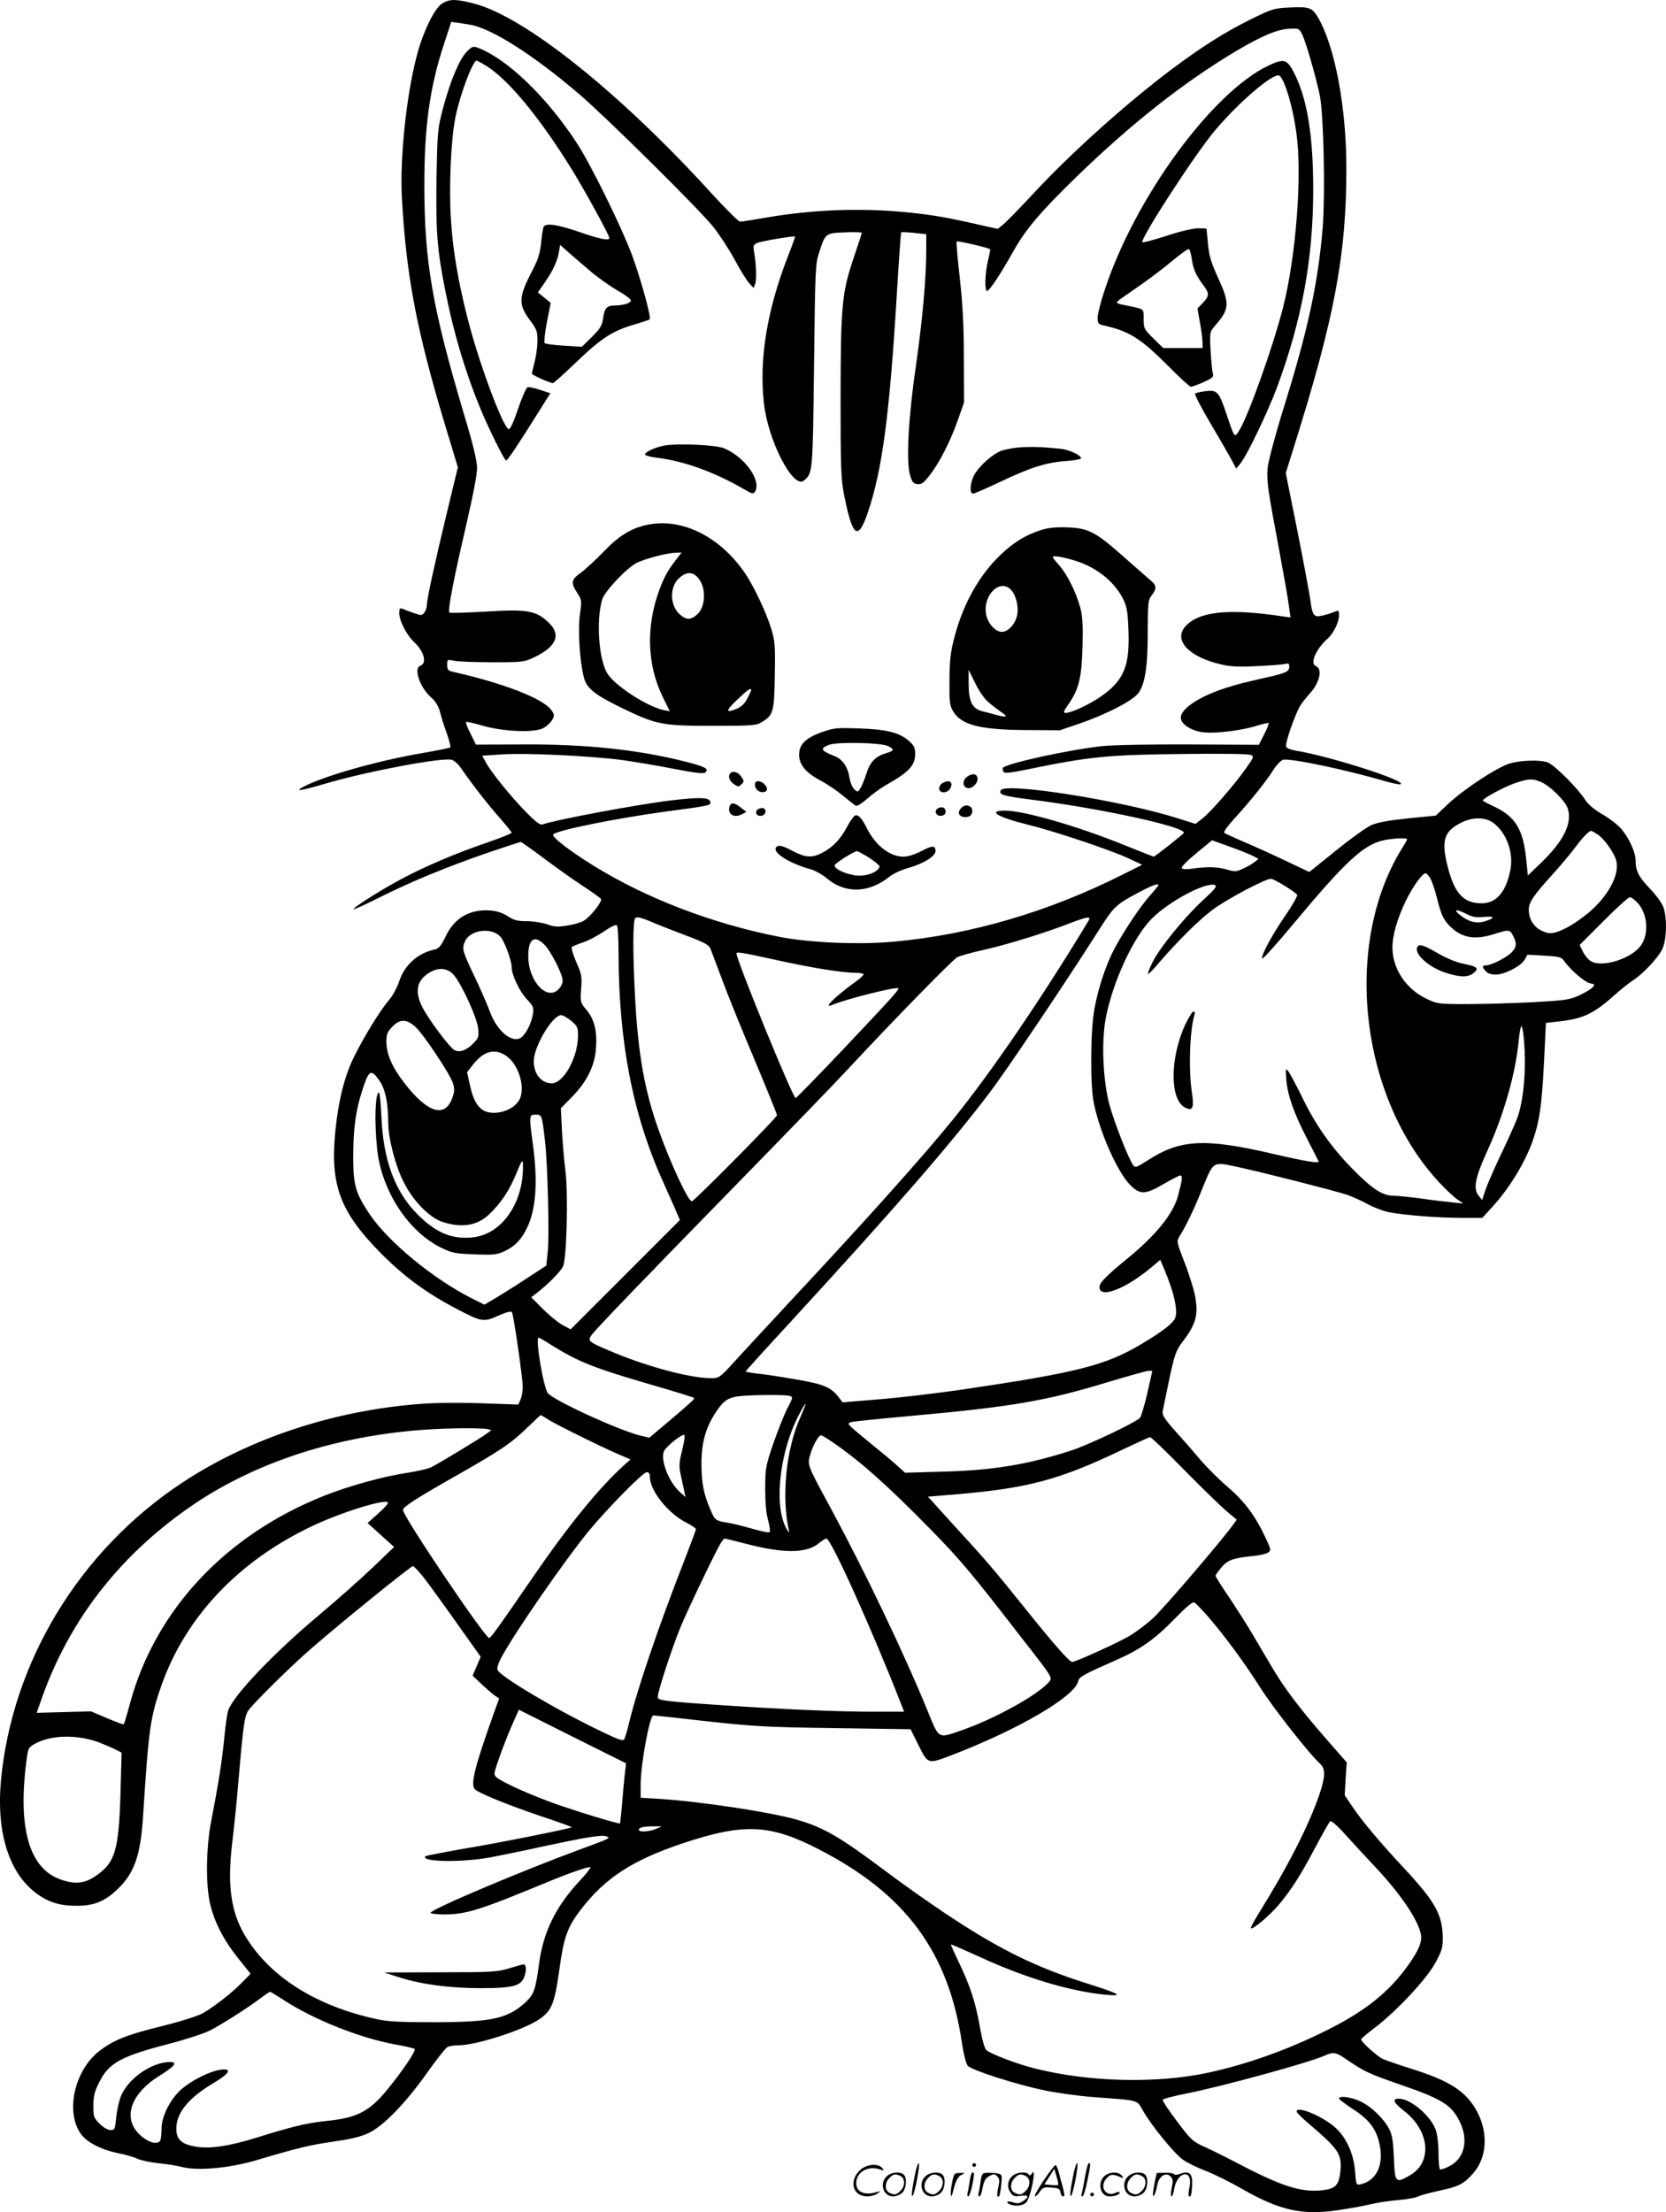 <?xml version="1.0" encoding="UTF-8"?>
<svg xmlns="http://www.w3.org/2000/svg" version="1.0" viewBox="0 0 904.157 1200.465" preserveAspectRatio="xMidYMid meet">
  <g transform="translate(-0.31,1200.885) scale(0.1,-0.1)" fill="#000000" stroke="none">
    <path d="M2403 11990 c-41 -25 -103 -151 -137 -280 -57 -214 -93 -555 -82 -770 23 -424 79 -721 235 -1239 l69 -228 -59 -244 c-68 -283 -109 -470 -109 -502 0 -13 -6 -32 -14 -42 -12 -17 -16 -17 -57 -3 -24 8 -52 19 -61 23 -15 6 -18 2 -18 -24 0 -41 40 -118 80 -156 55 -51 72 -115 34 -129 -38 -14 -2 -118 59 -172 23 -20 39 -46 47 -75 6 -24 22 -77 37 -117 14 -40 23 -76 20 -79 -4 -3 -77 -18 -164 -33 -241 -42 -523 -123 -632 -180 -55 -29 -19 -24 134 21 226 65 617 138 669 125 15 -4 39 -26 57 -54 55 -80 144 -194 208 -266 33 -38 61 -72 61 -76 0 -4 -60 -28 -132 -53 -163 -55 -342 -131 -468 -199 -106 -56 -265 -157 -258 -163 2 -3 65 26 139 63 169 85 365 166 588 243 95 32 176 59 180 59 4 0 59 -39 122 -86 63 -47 157 -115 211 -150 53 -34 99 -68 103 -74 8 -12 -55 -93 -91 -116 -12 -9 -52 -21 -88 -27 -56 -9 -73 -9 -113 6 -27 9 -76 17 -111 17 -51 0 -70 5 -103 27 -26 17 -58 28 -92 31 -113 9 -198 -39 -246 -142 -27 -55 -36 -65 -64 -71 -88 -20 -158 -83 -187 -170 -11 -34 -36 -81 -56 -103 -48 -57 -133 -194 -188 -305 -55 -109 -90 -256 -105 -429 -24 -281 33 -423 258 -649 122 -121 242 -209 401 -292 137 -72 147 -74 227 -38 50 22 70 26 75 18 9 -18 58 -355 58 -405 0 -22 -5 -53 -12 -68 l-12 -27 -201 7 c-118 4 -256 3 -336 -4 -468 -36 -925 -188 -1287 -427 -558 -369 -924 -972 -984 -1619 -25 -277 43 -496 188 -606 66 -51 132 -72 225 -71 88 0 145 22 207 78 103 92 138 189 152 414 30 473 39 532 100 706 131 369 415 670 810 859 158 76 398 151 418 132 4 -5 -19 -31 -52 -60 l-58 -52 72 -65 72 -65 -118 -113 c-66 -63 -196 -178 -290 -257 -246 -206 -469 -440 -493 -519 -5 -16 -15 -84 -21 -150 -12 -124 -34 -261 -71 -450 -28 -144 -30 -349 -5 -450 24 -100 75 -198 152 -293 l67 -84 -49 -50 c-54 -55 -145 -126 -210 -164 -24 -14 -118 -44 -218 -69 -188 -46 -260 -74 -336 -130 -143 -105 -196 -339 -105 -460 32 -43 112 -83 197 -100 40 -8 87 -21 105 -30 18 -9 70 -20 115 -25 46 -4 105 -14 131 -21 86 -21 252 -6 397 36 239 71 296 84 427 103 97 14 148 27 189 47 80 39 199 162 313 323 52 73 102 137 112 142 10 6 37 10 61 10 92 0 337 78 428 135 77 49 92 85 119 277 24 176 43 228 116 324 132 172 280 268 550 359 333 111 475 106 739 -30 474 -243 707 -558 780 -1054 10 -66 22 -111 32 -123 23 -24 266 -102 418 -133 67 -14 184 -30 261 -36 261 -20 235 -12 273 -77 46 -80 168 -229 214 -262 22 -16 76 -43 121 -60 45 -17 136 -62 202 -100 203 -116 326 -144 518 -115 62 9 141 23 177 32 36 9 103 19 150 23 47 4 96 12 108 19 12 6 62 20 112 31 110 23 137 37 188 95 75 85 83 218 22 334 -59 111 -149 169 -365 236 -66 21 -133 44 -150 52 -31 16 -115 92 -115 105 0 4 35 34 78 66 118 91 281 265 327 353 35 66 39 81 38 139 -3 121 -42 190 -209 370 -136 146 -230 258 -282 336 l-41 61 5 89 6 89 -118 135 c-141 162 -225 274 -289 384 -26 44 -70 119 -98 166 -27 47 -85 138 -128 203 -44 64 -79 120 -79 125 0 4 14 24 31 44 33 41 64 52 171 63 36 3 74 12 84 19 16 12 15 17 -14 79 -56 120 -114 198 -205 276 -48 41 -115 108 -151 150 -35 42 -96 112 -136 156 -57 64 -70 85 -67 105 3 14 19 92 36 175 29 134 36 154 70 200 77 100 90 152 68 261 -9 39 -34 120 -58 179 -40 104 -41 109 -25 134 33 52 78 144 122 254 65 159 55 153 200 122 142 -31 519 -127 589 -150 28 -10 77 -32 110 -50 33 -18 85 -38 115 -44 81 -16 270 -31 396 -31 l112 0 52 57 c94 102 181 245 222 363 36 104 48 185 60 412 l11 226 61 7 c138 14 196 41 308 141 34 31 81 68 102 82 53 33 133 118 159 167 25 48 29 168 8 230 -8 22 -40 67 -72 100 -63 66 -79 97 -79 153 0 46 -37 126 -80 175 -18 21 -64 56 -102 78 -47 28 -77 53 -95 82 -36 57 -163 184 -199 198 -41 16 -144 13 -207 -5 -67 -20 -248 -138 -335 -220 l-67 -63 -151 -15 c-106 -11 -165 -22 -199 -37 -27 -12 -113 -74 -192 -138 l-144 -116 -129 61 c-71 34 -173 80 -227 103 -54 23 -102 45 -106 49 -5 4 22 41 59 81 84 92 170 199 209 262 17 26 40 50 52 53 37 10 350 -56 556 -117 38 -11 74 -18 80 -16 46 15 -386 154 -571 183 -24 4 -46 13 -49 21 -7 18 53 189 80 228 11 16 33 44 48 60 54 58 71 134 34 149 -35 13 0 94 65 151 30 27 60 88 60 124 0 30 0 30 -32 17 -18 -7 -48 -16 -65 -19 -39 -8 -48 4 -58 83 -4 30 -35 198 -70 374 l-64 318 46 147 c219 697 283 1037 283 1506 0 332 -62 663 -155 821 -31 52 -48 58 -159 52 -78 -4 -92 -8 -207 -65 -141 -70 -264 -148 -427 -270 -244 -183 -552 -459 -754 -678 -72 -77 -144 -151 -160 -164 l-30 -24 -77 17 c-197 45 -266 57 -398 71 -255 27 -523 18 -783 -27 -69 -12 -132 -22 -140 -22 -8 -1 -76 67 -151 149 -500 550 -1019 965 -1295 1035 -97 25 -131 25 -171 0z m150 -115 c117 -19 346 -165 597 -380 153 -132 646 -620 724 -717 33 -42 86 -122 116 -178 30 -56 66 -114 79 -128 l24 -26 9 24 c9 23 4 118 -8 182 -4 22 -1 30 18 38 21 10 199 40 206 35 1 -1 -16 -49 -38 -105 -114 -294 -158 -558 -131 -799 22 -204 159 -468 217 -420 48 40 48 39 55 624 6 523 7 553 28 615 33 103 35 104 140 108 50 2 91 1 91 -3 0 -3 -18 -59 -40 -124 -68 -198 -74 -264 -75 -761 0 -374 2 -448 17 -526 47 -242 77 -266 132 -103 78 231 117 531 156 1178 11 184 22 337 24 339 3 2 34 1 70 -3 l66 -7 0 -84 c0 -154 -21 -387 -56 -629 -41 -280 -54 -521 -32 -595 11 -37 18 -46 40 -48 22 -3 34 6 65 46 53 66 115 188 155 303 l33 94 -1 240 c0 179 -6 289 -22 434 -12 107 -20 197 -17 200 5 4 175 -35 182 -43 1 -1 -4 -29 -12 -61 -16 -69 -20 -165 -5 -165 13 0 74 93 143 216 66 118 149 216 343 404 300 291 584 514 866 682 144 85 224 118 291 121 49 2 52 1 68 -33 20 -41 72 -222 95 -330 21 -105 30 -536 15 -723 -26 -301 -80 -552 -216 -987 -42 -135 -78 -273 -82 -307 -7 -70 0 -119 63 -453 24 -129 48 -264 52 -299 l9 -63 -36 5 c-300 46 -466 28 -537 -56 -62 -74 22 -163 193 -203 53 -13 97 -15 198 -10 72 3 140 9 153 12 18 5 22 2 22 -14 0 -29 -16 -36 -152 -66 -157 -35 -240 -62 -318 -101 -79 -40 -123 -83 -118 -116 4 -33 60 -67 121 -74 64 -8 207 9 289 35 34 11 64 17 66 15 3 -2 -8 -30 -24 -61 l-29 -57 -375 2 c-222 1 -416 -3 -475 -9 -189 -21 -524 -95 -539 -118 -3 -4 -1 -14 3 -21 6 -10 35 -7 137 14 324 67 431 78 819 82 198 3 370 1 383 -4 23 -9 22 -10 -26 -78 -63 -89 -191 -236 -236 -270 l-35 -27 -98 31 c-301 95 -931 195 -958 152 -14 -24 12 -32 162 -51 382 -48 843 -149 831 -181 -3 -7 -157 -129 -164 -129 -1 0 -75 29 -162 64 -251 102 -544 186 -644 186 -100 0 -43 -35 122 -76 140 -34 439 -134 541 -180 l81 -38 -108 -54 c-400 -201 -821 -325 -1238 -363 -186 -18 -462 -6 -623 26 -364 71 -725 210 -1010 387 -125 77 -226 155 -218 168 13 22 340 88 612 125 241 32 245 33 241 53 -5 24 -57 26 -216 7 -188 -23 -630 -106 -694 -130 -13 -5 -37 13 -91 68 -80 81 -195 223 -220 274 l-17 31 108 7 c122 9 482 -8 647 -30 61 -8 185 -29 278 -47 129 -25 170 -29 179 -20 19 19 -1 30 -106 57 -260 66 -543 96 -885 94 l-255 -1 -28 57 c-16 31 -28 60 -26 65 2 4 39 -4 83 -17 111 -34 285 -42 335 -16 19 10 41 30 50 45 13 25 13 29 -6 55 -47 63 -261 145 -536 207 -23 5 -28 12 -28 37 0 29 1 30 38 22 20 -4 114 -8 207 -8 162 0 173 1 225 26 123 58 151 123 80 190 -68 65 -116 73 -342 59 -104 -6 -193 -9 -196 -5 -10 10 23 182 89 465 38 164 62 286 61 320 0 38 -22 130 -72 295 -171 575 -214 826 -214 1240 0 320 30 532 106 763 l40 122 32 -4 c17 -3 48 -8 69 -11z m5812 -4109 c50 -21 132 -102 146 -143 26 -81 -20 -176 -145 -297 l-71 -68 -8 78 c-16 170 -57 239 -173 295 -35 16 -64 32 -64 33 0 12 110 71 167 92 79 28 101 29 148 10z m-257 -223 c70 -52 109 -158 93 -250 -23 -124 -77 -187 -159 -186 -97 1 -145 54 -182 198 -36 142 -21 192 72 239 62 32 132 32 176 -1z m565 -62 c39 -25 95 -107 103 -148 15 -77 -49 -192 -155 -280 -88 -72 -176 -116 -216 -107 -65 14 -105 63 -105 127 0 39 24 75 130 192 40 44 93 107 118 140 44 60 78 95 91 95 3 0 19 -9 34 -19z m-1033 -26 c0 -3 -13 -27 -30 -53 -321 -522 -226 -1353 208 -1814 37 -39 81 -80 97 -90 l30 -20 -60 6 c-33 3 -109 12 -170 21 -60 8 -127 15 -148 15 -61 0 -116 36 -224 146 -117 119 -203 242 -278 399 -30 60 -61 119 -70 130 -15 19 -16 16 -11 -45 7 -85 41 -182 113 -321 32 -62 60 -117 62 -122 5 -13 -69 -1 -241 39 -376 88 -510 81 -688 -35 -59 -38 -66 -40 -77 -25 -26 35 -105 239 -130 332 -34 131 -43 338 -19 465 38 198 150 441 251 542 96 95 293 199 342 181 13 -6 0 -22 -65 -82 -100 -92 -232 -254 -273 -335 -17 -34 -28 -63 -26 -66 3 -2 29 24 58 59 107 124 216 232 293 290 78 58 285 168 317 168 16 0 132 -71 142 -87 3 -5 -25 -56 -64 -112 -76 -112 -132 -216 -126 -234 2 -6 81 82 176 196 265 318 368 416 471 443 45 13 140 18 140 9z m-839 -90 l32 -17 -24 -19 c-13 -10 -41 -26 -62 -35 -35 -16 -43 -16 -85 -4 -50 15 -106 17 -188 5 -33 -5 -54 -3 -58 3 -3 6 32 42 80 81 l85 70 94 -34 c51 -18 108 -41 126 -50z m963 -120 c9 -14 26 -62 37 -107 24 -96 37 -123 76 -160 62 -59 131 -71 235 -38 82 26 85 25 103 -10 22 -42 19 -63 -12 -93 -30 -28 -107 -66 -135 -67 -22 0 -23 -8 -1 -32 10 -11 30 -18 53 -18 48 0 136 45 157 80 l16 28 91 -5 c84 -5 93 -7 110 -32 37 -50 110 -112 138 -118 27 -5 28 -7 13 -23 -9 -10 -42 -29 -74 -44 -51 -23 -77 -26 -252 -36 -107 -5 -266 -10 -354 -10 -155 0 -162 1 -220 29 -111 52 -185 163 -185 278 0 66 26 156 71 250 37 77 91 153 109 153 4 0 15 -11 24 -25z m-1474 -40 c0 -2 -21 -28 -47 -57 -51 -58 -131 -177 -188 -280 -47 -86 -91 -217 -112 -332 -22 -117 -24 -411 -4 -511 32 -161 130 -380 200 -449 53 -51 80 -50 180 8 43 25 83 46 90 46 14 0 10 -26 -14 -115 -27 -95 -119 -209 -269 -332 -122 -100 -156 -135 -156 -159 0 -65 145 -9 287 112 l43 36 20 -47 c53 -124 77 -226 61 -268 -11 -29 -68 -73 -182 -141 -198 -118 -350 -156 -996 -251 -134 -19 -329 -42 -435 -50 l-192 -16 -23 30 c-42 53 -81 69 -234 95 -79 14 -172 28 -206 31 -35 4 -63 9 -63 12 0 2 100 113 223 246 588 640 887 984 1105 1272 95 126 422 613 596 888 74 116 89 130 211 194 73 39 105 50 105 38z m2600 -95 c56 -60 64 -172 16 -235 -55 -72 -213 -119 -271 -81 -14 9 -33 33 -42 52 l-17 35 129 129 c71 72 136 130 143 130 8 0 26 -13 42 -30z m-928 -61 c33 -17 53 -20 95 -16 60 6 62 -6 4 -24 -46 -14 -90 -2 -136 36 -37 30 -18 32 37 4z m-4230 -119 c96 -36 119 -49 127 -70 6 -14 33 -88 62 -164 28 -77 107 -272 175 -433 68 -162 124 -300 124 -306 0 -13 -450 -467 -462 -467 -20 0 -112 197 -178 380 -78 216 -113 413 -130 720 -13 247 -13 423 1 437 8 8 32 3 88 -21 42 -18 129 -52 193 -76z m2167 63 c-249 -411 -518 -805 -723 -1058 -156 -193 -466 -540 -877 -980 -123 -133 -262 -282 -308 -333 -82 -90 -85 -92 -129 -92 -116 0 -359 66 -556 151 -108 46 -114 51 -94 81 22 32 287 307 812 844 247 253 508 522 579 599 257 276 570 596 596 610 15 7 81 26 146 40 126 28 340 95 465 144 41 16 83 30 93 30 17 1 17 -2 -4 -36z m-2539 -158 c1 -483 78 -878 242 -1240 27 -60 59 -132 70 -158 l21 -49 -296 -296 -297 -297 -43 23 c-24 13 -72 52 -107 87 l-64 64 30 23 c60 46 126 113 142 143 21 39 30 402 13 526 -6 46 -14 140 -18 209 l-6 125 61 62 c82 84 124 170 130 268 6 93 -10 154 -54 206 -32 38 -32 41 -27 112 5 67 3 79 -27 146 -17 40 -28 77 -23 81 4 4 31 15 58 24 28 9 80 36 115 60 43 29 67 40 72 32 4 -6 8 -74 8 -151z m-644 94 c23 -22 64 -130 64 -170 0 -40 43 -131 81 -171 37 -39 40 -47 34 -82 -6 -41 -28 -90 -53 -118 -46 -53 -139 16 -181 133 -13 35 -48 116 -78 179 -70 147 -74 159 -57 199 26 62 137 80 190 30z m245 -50 c30 -32 84 -135 94 -179 4 -18 0 -34 -15 -53 -62 -78 -170 33 -170 174 0 95 35 117 91 58z m1247 -78 c194 -43 364 -71 436 -71 25 0 46 -4 46 -8 0 -5 -15 -19 -32 -32 -117 -84 -193 -157 -140 -135 68 30 350 101 360 91 6 -7 -29 -46 -310 -343 -132 -139 -243 -253 -247 -253 -15 0 -321 749 -321 785 0 10 35 4 208 -34z m-1742 -83 c45 -54 126 -232 132 -289 4 -45 2 -53 -23 -79 -38 -40 -77 -55 -105 -40 -27 14 -142 168 -175 234 -43 85 -30 145 39 187 50 30 99 25 132 -13z m637 -249 c33 -27 37 -35 37 -79 0 -120 -78 -260 -143 -260 -57 1 -97 51 -97 120 0 80 101 250 149 250 9 0 33 -14 54 -31z m-847 -31 c45 -40 190 -258 206 -309 9 -32 8 -46 -6 -83 -41 -106 -136 -74 -260 88 -66 85 -96 156 -96 223 0 39 5 52 32 80 41 43 76 43 124 1z m6017 -65 c15 -159 0 -340 -38 -438 -13 -33 -53 -122 -89 -197 -36 -76 -73 -161 -82 -189 l-17 -52 -20 24 c-29 37 -18 97 42 229 95 206 160 433 177 618 4 39 10 72 14 72 4 0 10 -30 13 -67z m-5521 -95 c61 -43 99 -153 76 -223 -16 -48 -79 -85 -146 -85 -67 0 -104 42 -127 143 l-17 77 26 34 c62 82 123 99 188 54z m-690 -133 c32 -45 48 -122 48 -226 0 -89 40 -242 87 -331 52 -102 142 -191 213 -212 106 -32 187 -17 252 47 62 60 108 130 145 222 26 65 33 74 34 50 8 -205 -109 -380 -266 -400 -116 -14 -203 21 -306 124 -122 122 -186 294 -196 529 -3 72 -9 132 -13 132 -21 0 -26 -159 -10 -308 24 -224 167 -445 347 -534 60 -29 75 -32 182 -36 103 -4 121 -2 162 17 57 27 90 61 122 126 49 100 60 251 32 455 -21 156 -21 160 15 160 34 0 34 0 50 -135 15 -121 25 -511 16 -607 l-8 -77 -121 -79 c-67 -44 -143 -91 -169 -106 l-46 -27 -70 35 c-208 105 -452 306 -553 456 -76 114 -88 156 -89 302 0 162 13 260 51 376 35 106 46 111 91 47z m932 -1434 c146 -92 235 -127 546 -217 124 -36 227 -68 230 -71 5 -5 -19 -27 -155 -142 l-88 -74 -47 11 c-111 26 -464 187 -503 230 -24 26 -70 302 -51 302 4 0 34 -17 68 -39z m3236 -261 c-15 -65 -33 -126 -40 -135 -19 -23 -283 -149 -375 -178 -235 -76 -424 -107 -690 -114 l-210 -6 -50 45 c-27 24 -99 84 -160 133 -108 89 -109 90 -80 97 17 4 161 19 320 33 550 50 735 81 1075 185 107 32 204 59 216 60 l21 0 -27 -120z m-1943 -16 c21 -6 21 -7 -13 -72 -18 -37 -52 -123 -76 -192 -40 -118 -42 -131 -42 -240 0 -76 5 -135 16 -172 9 -34 12 -60 7 -64 -5 -3 -49 6 -97 20 -48 14 -105 28 -127 31 -68 11 -72 14 -95 68 -38 87 -50 147 -50 254 0 115 24 199 82 284 37 55 59 71 113 80 51 8 253 11 282 3z m62 -111 c-80 -175 -106 -433 -64 -623 3 -14 -6 -3 -19 24 -54 108 -38 336 36 526 20 53 66 140 73 140 2 0 -10 -30 -26 -67z m-1368 -19 c45 -28 279 -144 379 -187 l65 -28 -35 -31 c-135 -122 -303 -328 -495 -608 -183 -267 -228 -329 -237 -330 -22 -1 -468 660 -468 695 0 17 74 64 296 190 235 134 289 170 378 256 39 38 72 69 74 69 1 0 21 -12 43 -26z m-334 -50 l23 -6 -23 -17 c-28 -22 -261 -163 -303 -184 -18 -9 -80 -23 -139 -32 -124 -19 -309 -70 -440 -122 -536 -212 -918 -620 -1056 -1126 -16 -61 -32 -113 -34 -115 -2 -3 -43 13 -91 33 l-87 37 -147 -4 -148 -4 34 96 c155 427 435 778 830 1043 386 257 890 400 1434 405 69 1 135 -1 147 -4z m1057 -120 c-16 -66 -17 -81 -5 -136 8 -35 16 -74 19 -88 l5 -25 -33 30 c-57 53 -101 164 -85 215 9 28 108 106 113 90 3 -7 -4 -46 -14 -86z m817 49 c149 -101 305 -241 534 -475 162 -166 214 -227 497 -593 174 -223 166 -210 137 -241 -65 -69 -290 -193 -462 -253 -135 -47 -126 -52 -187 97 -131 321 -341 759 -532 1113 -123 227 -124 228 -108 283 14 50 45 106 59 106 5 0 33 -17 62 -37z m1909 -151 c96 -98 200 -198 230 -224 l55 -46 -24 -33 c-66 -90 -375 -451 -430 -501 -34 -32 -92 -75 -129 -97 -60 -36 -292 -141 -310 -141 -15 0 -102 99 -259 295 -165 205 -205 253 -378 441 -54 60 -110 121 -122 135 l-24 26 144 12 c397 33 569 79 907 241 80 38 150 70 155 70 6 0 89 -80 185 -178z m-2900 -39 c1 -74 99 -197 198 -247 29 -15 52 -30 52 -35 0 -5 -29 -83 -64 -173 -138 -352 -257 -702 -300 -883 -9 -39 -21 -77 -25 -84 -7 -11 -31 -3 -114 37 -248 118 -560 303 -574 339 -4 10 5 39 24 73 73 134 342 523 470 679 103 125 296 321 316 321 12 0 17 -9 17 -27z m527 -363 c201 -52 325 -51 391 5 17 14 35 25 40 25 25 0 247 -493 405 -897 l17 -43 -168 0 c-188 0 -490 13 -817 35 -301 20 -346 26 -352 41 -6 16 73 259 122 380 38 93 198 427 221 461 8 13 17 23 20 23 3 0 57 -14 121 -30z m-1735 -207 c36 -49 116 -159 177 -246 l113 -159 -22 -51 -22 -51 48 -46 c27 -25 59 -53 72 -62 l24 -16 -32 -89 c-97 -272 -123 -371 -102 -401 13 -20 173 -85 361 -149 94 -31 169 -58 167 -60 -7 -7 -400 -86 -589 -117 -109 -19 -201 -37 -205 -40 -30 -31 194 -35 349 -7 57 11 187 37 289 60 229 49 316 64 343 55 27 -9 22 -11 -144 -72 -315 -116 -809 -325 -809 -343 0 -5 33 -9 73 -9 120 0 193 23 567 178 122 50 221 84 228 78 2 -3 -25 -38 -62 -77 -128 -139 -194 -274 -217 -444 -19 -141 -27 -166 -70 -208 -98 -92 -182 -111 -494 -112 -196 0 -255 3 -323 18 -314 69 -557 218 -693 426 -92 139 -115 289 -85 536 9 72 23 209 31 305 27 317 34 371 54 404 22 35 227 238 341 337 158 138 542 449 554 449 7 0 42 -39 78 -87z m4234 -183 c92 -106 201 -254 286 -388 70 -111 269 -364 327 -416 28 -26 27 -70 -5 -164 -58 -170 -173 -395 -329 -645 -26 -42 -46 -80 -43 -82 9 -9 102 69 150 126 69 82 120 162 198 310 39 74 76 138 81 144 6 6 35 -18 82 -70 40 -44 114 -125 166 -180 136 -145 228 -281 245 -361 9 -40 -10 -87 -69 -170 -104 -146 -233 -249 -442 -353 -210 -105 -431 -184 -644 -230 -279 -60 -649 -51 -943 24 -92 23 -229 75 -259 98 -10 8 -23 53 -36 127 -24 134 -51 218 -114 350 -25 52 -45 96 -43 97 1 2 71 -29 155 -67 247 -114 490 -187 686 -206 100 -9 76 5 -98 60 -282 89 -478 185 -767 377 -96 64 -242 167 -324 229 -258 193 -340 241 -488 284 -146 42 -525 99 -745 113 l-103 6 0 73 c0 108 49 374 69 374 4 0 135 -14 292 -32 255 -28 325 -32 694 -37 l410 -6 43 -87 c52 -104 50 -103 179 -54 358 137 666 316 687 400 6 26 25 36 206 116 132 58 210 113 318 224 65 67 98 94 107 89 8 -5 39 -37 71 -73z m-3161 -848 c-3 -26 -10 -98 -15 -161 -5 -63 -11 -115 -12 -117 -6 -5 -238 66 -367 112 -74 27 -175 69 -225 94 -78 38 -91 48 -89 68 3 27 64 192 104 280 l28 63 291 -146 291 -145 -6 -48z m-2859 163 c34 -13 76 -31 94 -40 l33 -17 -6 -222 c-9 -307 -29 -375 -133 -446 -57 -40 -105 -47 -175 -26 -179 51 -248 260 -206 621 12 98 12 99 46 119 86 50 229 54 347 11z m3029 -470 c-34 -16 -95 -20 -95 -6 0 13 25 19 80 19 l45 0 -30 -13z m-2020 -931 c163 -106 416 -206 605 -240 52 -9 99 -20 103 -24 10 -8 -62 -115 -145 -217 -100 -123 -166 -157 -335 -174 -105 -11 -178 -28 -383 -92 -146 -45 -248 -60 -325 -47 -77 13 -105 39 -105 97 0 86 65 166 200 247 90 53 106 82 40 73 -60 -8 -162 -60 -216 -109 -59 -54 -104 -145 -104 -210 0 -25 -3 -53 -6 -62 -13 -34 -82 -9 -127 44 -75 89 -27 211 119 303 96 59 108 82 40 75 -102 -12 -218 -102 -250 -193 -9 -28 -20 -78 -23 -112 -5 -59 -8 -63 -30 -63 -15 0 -39 14 -59 34 -32 32 -34 38 -34 98 0 52 6 77 31 126 53 107 117 142 384 211 88 23 186 55 217 71 67 34 212 127 276 176 25 19 48 34 51 34 3 0 38 -21 76 -46z m5776 -328 c90 -60 111 -70 277 -128 230 -79 282 -111 326 -200 51 -101 28 -203 -55 -244 -24 -13 -47 -20 -51 -18 -4 3 -8 43 -8 88 0 50 -6 101 -15 127 -28 77 -136 169 -200 169 -39 0 -30 -21 29 -67 138 -107 154 -277 32 -348 -79 -46 -83 -42 -88 93 -4 92 -9 126 -26 158 -29 56 -98 123 -157 150 -49 23 -115 32 -115 15 0 -4 34 -30 75 -57 88 -56 128 -109 145 -191 24 -112 -16 -197 -101 -217 -26 -6 -26 -5 -32 71 -7 95 -49 186 -110 239 -70 61 -207 117 -207 85 0 -6 25 -31 56 -58 175 -149 191 -172 181 -271 -8 -72 -27 -91 -99 -99 -119 -12 -222 22 -484 160 -44 23 -112 57 -152 75 -67 30 -75 38 -151 139 -45 59 -80 112 -78 117 2 5 64 22 138 36 193 39 653 165 739 203 52 23 62 21 131 -27z M2536 11728 c-40 -41 -89 -158 -129 -308 -29 -111 -30 -124 -35 -378 -4 -292 3 -386 49 -617 46 -232 112 -449 194 -645 45 -107 126 -270 135 -270 8 0 63 83 174 260 l66 105 -56 18 c-30 11 -61 17 -68 14 -8 -3 -30 -55 -51 -116 -22 -66 -42 -111 -50 -111 -28 0 -156 339 -220 585 -55 211 -85 388 -95 558 -11 181 1 434 25 551 25 123 94 306 115 306 3 0 28 -14 56 -31 119 -76 284 -276 457 -554 73 -118 207 -362 207 -378 0 -16 -54 -5 -163 33 -116 40 -180 50 -193 29 -4 -7 -10 -45 -14 -86 -6 -58 -16 -91 -47 -151 -77 -147 -78 -184 -13 -272 36 -48 40 -60 40 -110 0 -31 -7 -82 -15 -113 -8 -32 -15 -61 -15 -66 0 -7 97 -51 114 -51 5 0 61 51 126 113 134 129 199 171 313 204 44 13 83 26 86 29 10 9 -50 225 -96 349 -58 155 -225 495 -301 610 -162 248 -376 454 -536 515 -25 9 -31 7 -60 -22z m668 -1188 c38 -33 105 -81 148 -106 44 -25 78 -50 75 -57 -4 -14 -40 -25 -88 -26 -44 -1 -55 -13 -63 -72 -6 -38 -16 -54 -61 -99 l-54 -53 -97 6 c-53 3 -100 9 -105 14 -4 4 1 55 12 113 l21 105 -35 29 -35 28 33 47 c46 65 73 122 81 170 l7 41 46 -41 c25 -22 77 -67 115 -99z M6885 11652 c-307 -148 -723 -719 -886 -1215 -22 -65 -39 -133 -39 -152 0 -30 4 -35 28 -41 144 -32 203 -69 357 -223 60 -61 115 -111 121 -111 6 0 37 11 69 25 50 23 56 28 50 48 -3 12 -9 67 -12 123 -5 100 -5 101 24 135 80 92 81 120 16 262 -37 81 -48 117 -54 182 -4 44 -8 81 -8 83 -1 1 -21 2 -46 2 -26 0 -100 -17 -171 -41 -69 -22 -128 -38 -131 -35 -15 15 283 475 394 607 122 145 299 299 344 299 27 0 77 -158 98 -315 32 -230 -3 -674 -74 -950 -56 -216 -187 -583 -237 -663 -25 -41 -25 -41 -68 88 -41 123 -51 134 -114 126 -27 -3 -53 -9 -57 -13 -4 -5 32 -74 79 -154 48 -81 100 -171 116 -200 l28 -53 24 29 c36 45 146 275 197 410 136 368 197 698 197 1075 0 294 -32 489 -102 630 -40 79 -56 83 -143 42z m-414 -1048 c7 -53 22 -89 63 -143 33 -44 33 -58 -3 -96 l-29 -30 13 -75 c8 -41 14 -90 14 -107 l1 -33 -107 0 -107 0 -53 52 c-51 50 -53 55 -53 105 0 52 0 52 -37 62 -21 5 -55 12 -76 16 -21 3 -35 10 -32 16 4 5 53 40 109 78 56 38 140 101 186 140 47 39 89 70 95 68 5 -2 13 -26 16 -53z M3609 9591 c-54 -10 -112 -38 -104 -50 2 -5 31 -12 62 -16 150 -18 314 -78 476 -172 40 -24 49 -26 57 -13 38 59 -54 189 -167 236 -44 19 -251 28 -324 15z M5525 9580 c-38 -4 -85 -14 -103 -24 -50 -26 -111 -85 -133 -127 -22 -45 -25 -99 -5 -99 7 0 73 29 147 64 164 78 249 105 357 113 45 3 82 10 82 15 0 17 -65 47 -114 52 -103 10 -163 12 -231 6z M3507 9159 c-84 -20 -148 -60 -230 -146 -45 -46 -101 -98 -124 -114 -50 -35 -53 -54 -17 -108 25 -38 25 -41 14 -119 -11 -84 -1 -250 22 -340 15 -59 59 -94 214 -169 181 -87 212 -93 489 -93 210 0 233 2 262 20 63 38 68 55 71 253 3 160 1 185 -18 250 -31 100 -101 247 -154 320 -139 194 -345 289 -529 246z m166 -186 c-46 -61 -63 -90 -90 -161 -75 -200 -69 -411 17 -585 l38 -78 -31 6 c-91 18 -270 135 -309 201 -46 79 -60 286 -27 399 13 44 131 170 187 199 43 22 167 55 210 55 l34 1 -29 -37z m116 -97 c48 -51 46 -160 -4 -203 -32 -28 -55 -29 -87 -3 -60 46 -64 153 -9 202 38 34 70 36 100 4z m291 -611 c0 -3 -9 -24 -21 -46 -13 -27 -32 -45 -54 -55 -65 -27 -66 -14 -3 46 58 55 78 69 78 55z M5648 9131 c-81 -27 -144 -65 -217 -135 -114 -110 -200 -263 -247 -441 -22 -82 -27 -124 -28 -235 -1 -119 1 -139 19 -170 45 -76 148 -102 405 -103 l175 -1 106 36 c142 49 278 118 316 161 40 46 56 147 55 354 0 130 3 156 17 175 33 43 33 58 0 86 -18 15 -83 73 -146 128 -154 137 -193 157 -308 161 -67 2 -104 -2 -147 -16z m174 -160 c125 -34 230 -116 279 -218 17 -35 23 -69 26 -156 9 -201 -23 -279 -148 -367 -63 -44 -160 -89 -192 -90 -15 0 -13 7 14 46 57 83 72 142 77 309 3 116 1 165 -11 212 -23 86 -70 183 -118 237 -38 43 -39 46 -17 46 13 0 54 -8 90 -19z m-332 -163 c27 -29 42 -90 34 -134 -9 -50 -49 -94 -84 -94 -35 0 -76 46 -85 94 -20 104 75 198 135 134z m-129 -604 c19 -17 52 -43 74 -58 41 -27 34 -32 -25 -17 -19 6 -54 15 -76 20 -55 15 -74 53 -74 152 l0 73 34 -69 c18 -39 49 -84 67 -101z M4467 8037 c-91 -32 -127 -67 -127 -124 0 -54 36 -98 120 -142 34 -18 87 -54 118 -80 31 -26 62 -50 69 -54 7 -5 32 11 62 37 28 25 72 57 98 72 131 74 163 108 163 175 0 30 -7 43 -35 68 -52 45 -121 62 -270 67 -118 4 -136 3 -198 -19z m356 -77 c36 -18 34 -25 -13 -39 -56 -17 -86 -48 -105 -111 -10 -30 -24 -66 -32 -78 -14 -22 -16 -23 -33 -7 -11 10 -22 37 -26 60 -9 61 -38 104 -82 121 -75 29 -81 42 -29 61 44 17 282 12 320 -7z M3967 7813 c-15 -14 -6 -43 19 -59 23 -16 27 -16 41 -1 15 14 15 18 -1 41 -16 25 -45 34 -59 19z M5252 7794 c-28 -20 -26 -58 4 -62 25 -4 57 30 52 55 -4 24 -28 27 -56 7z M4100 7752 c0 -23 19 -42 41 -42 27 0 33 19 13 41 -22 24 -54 25 -54 1z M5118 7759 c-10 -5 -18 -19 -18 -29 0 -28 46 -27 60 0 19 35 -5 51 -42 29z M3964 7636 c-17 -44 22 -70 67 -45 l23 12 -30 23 c-33 27 -52 30 -60 10z M5232 7633 c-7 -2 -17 -13 -22 -23 -13 -23 15 -42 48 -33 26 6 30 48 6 57 -9 3 -16 6 -17 5 -1 0 -8 -3 -15 -6z M4116 7617 c-20 -15 -6 -40 20 -35 23 4 30 33 10 41 -8 3 -21 0 -30 -6z M5091 7621 c-21 -14 -5 -43 21 -39 15 2 23 10 23 23 0 22 -22 30 -44 16z M4643 7583 c-7 -3 -27 -31 -44 -63 -35 -66 -76 -109 -134 -139 -54 -29 -92 -26 -158 9 -60 32 -82 36 -93 19 -17 -29 75 -86 191 -118 22 -6 61 -28 87 -50 100 -83 227 -79 339 11 19 15 65 37 102 47 80 22 147 63 147 91 0 32 -17 32 -77 0 -35 -18 -73 -30 -96 -30 -75 0 -153 61 -200 156 -28 55 -46 74 -64 67z m79 -230 c32 -21 56 -42 55 -47 -9 -27 -58 -49 -110 -49 -57 0 -141 36 -134 57 4 12 106 76 121 76 5 0 36 -17 68 -37z M6435 6448 c-82 -179 -84 -403 -3 -448 44 -24 53 -6 39 85 -18 123 -11 336 15 418 3 9 0 17 -6 17 -6 0 -26 -33 -45 -72z M7696 6871 c-22 -35 57 -109 150 -140 80 -26 125 -27 155 -2 31 25 20 35 -56 50 -37 7 -90 29 -137 56 -78 45 -102 53 -112 36z M2765 1327 c-64 -19 -95 -21 -374 -21 l-303 -1 84 -27 c120 -38 272 -58 442 -58 176 0 219 12 236 66 12 34 8 65 -7 63 -4 0 -39 -10 -78 -22z M4971 220 c-18 -85 -24 -135 -15 -127 12 11 43 177 33 177 -4 0 -12 -22 -18 -50z M5280 260 c0 -5 5 -10 10 -10 6 0 10 5 10 10 0 6 -4 10 -10 10 -5 0 -10 -4 -10 -10z M5831 220 c-18 -85 -24 -135 -15 -127 12 11 43 177 33 177 -4 0 -12 -22 -18 -50z M5891 193 c-7 -42 -15 -82 -18 -90 -3 -7 -1 -13 5 -13 5 0 17 37 26 83 19 95 19 97 8 97 -4 0 -14 -34 -21 -77z M4671 233 c-63 -59 -40 -143 38 -143 20 0 46 7 57 16 18 14 18 15 -6 7 -64 -19 -110 0 -110 48 0 61 63 98 130 75 22 -8 23 -7 11 8 -22 27 -85 21 -120 -11z M5666 175 c-31 -47 -52 -85 -46 -85 5 0 17 11 26 25 15 23 23 26 63 23 39 -3 46 -6 49 -25 2 -13 8 -23 13 -23 11 0 11 6 0 50 -6 19 -15 54 -21 78 -6 23 -14 42 -19 42 -4 0 -33 -38 -65 -85z m80 -22 c-2 -3 -20 -3 -40 -1 l-35 3 27 42 27 43 12 -42 c7 -23 11 -43 9 -45z M4823 205 c-50 -35 -31 -115 27 -115 17 0 39 9 50 20 22 22 27 79 8 98 -16 16 -59 15 -85 -3z m68 -5 c25 -14 25 -54 -1 -80 -23 -23 -33 -24 -61 -10 -25 14 -25 54 1 80 23 23 33 24 61 10z M5033 205 c-50 -35 -31 -115 27 -115 17 0 39 9 50 20 22 22 27 79 8 98 -16 16 -59 15 -85 -3z m68 -5 c25 -14 25 -54 -1 -80 -23 -23 -33 -24 -61 -10 -25 14 -25 54 1 80 23 23 33 24 61 10z M5170 163 c-12 -56 -8 -100 5 -48 13 57 26 83 48 93 20 9 19 10 -10 9 -31 0 -33 -2 -43 -54z M5266 173 c-4 -27 -9 -56 -12 -65 -3 -10 -1 -18 4 -18 5 0 14 26 21 57 13 68 13 73 2 73 -5 0 -12 -21 -15 -47z M5325 171 c-3 -25 -8 -54 -11 -63 -3 -10 -1 -18 4 -18 6 0 14 21 18 47 7 36 15 51 36 63 25 13 29 13 43 -1 13 -13 14 -24 6 -60 -9 -41 -8 -59 5 -47 3 3 8 31 11 61 5 53 4 56 -18 61 -13 3 -38 4 -56 4 -29 -1 -32 -4 -38 -47z M5503 205 c-30 -21 -38 -62 -17 -92 14 -22 21 -25 55 -20 45 6 50 -5 14 -29 -20 -13 -31 -14 -55 -6 -30 11 -44 -1 -14 -12 30 -12 71 -6 87 12 9 10 23 49 31 87 14 68 13 93 -3 66 -6 -9 -11 -10 -15 -2 -10 16 -58 14 -83 -4z m68 -5 c25 -14 25 -54 -1 -80 -23 -23 -33 -24 -61 -10 -25 14 -25 54 1 80 23 23 33 24 61 10z M6003 205 c-47 -33 -32 -115 21 -115 31 0 56 10 56 21 0 5 -11 4 -24 -2 -55 -25 -89 38 -45 82 20 20 31 21 74 3 18 -7 18 -6 6 9 -17 21 -59 22 -88 2z M6133 205 c-50 -35 -31 -115 27 -115 17 0 39 9 50 20 22 22 27 79 8 98 -16 16 -59 15 -85 -3z m68 -5 c25 -14 25 -54 -1 -80 -23 -23 -33 -24 -61 -10 -25 14 -25 54 1 80 23 23 33 24 61 10z M6270 168 c-5 -27 -10 -57 -10 -66 1 -27 16 5 24 51 9 47 47 71 72 45 13 -13 14 -24 6 -62 -5 -25 -6 -46 -1 -46 5 0 12 19 15 42 7 43 33 78 59 78 23 0 33 -29 23 -73 -5 -22 -6 -42 -3 -45 10 -11 15 6 18 58 3 64 -15 81 -63 63 -18 -7 -32 -7 -36 -2 -3 5 -25 8 -49 7 l-44 -1 -11 -49z M5920 100 c0 -5 5 -10 10 -10 6 0 10 5 10 10 0 6 -4 10 -10 10 -5 0 -10 -4 -10 -10z"></path>
  </g>
</svg>
